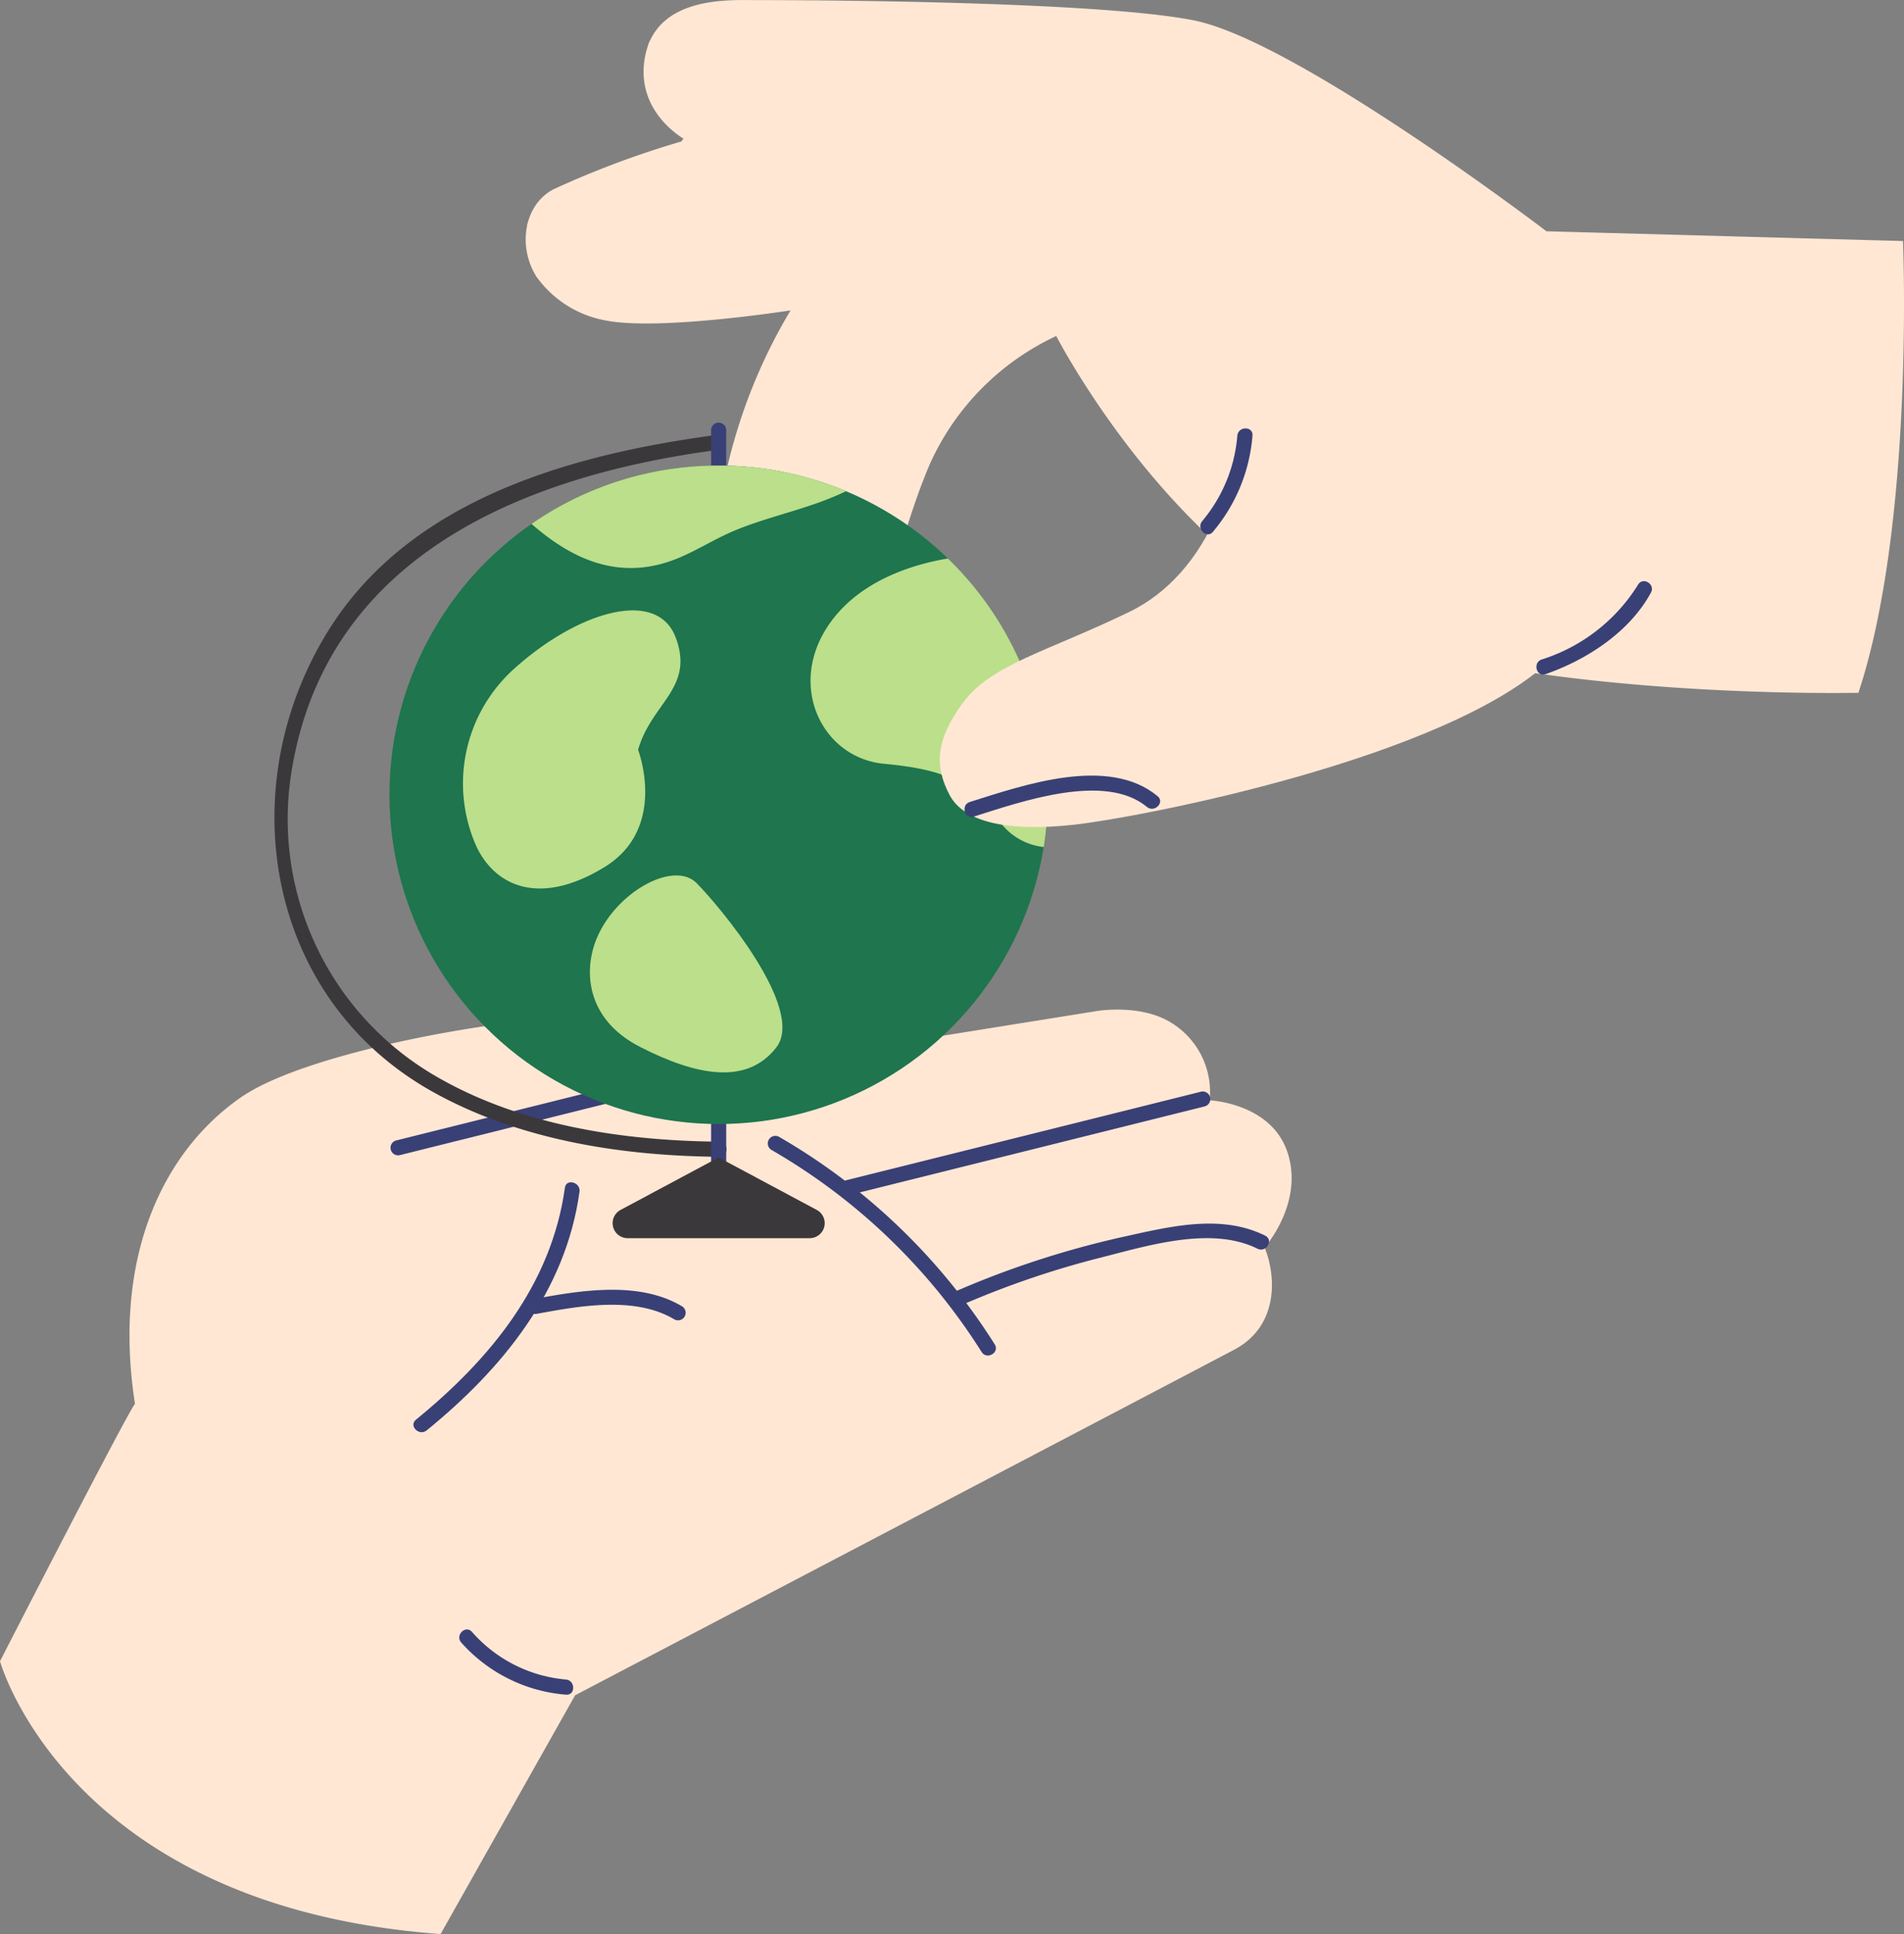 <svg xmlns="http://www.w3.org/2000/svg" width="139.564" height="141.745" viewBox="0 0 139.564 141.745">
  <rect x="0" y="0" width="139.564" height="141.745" fill="#808080" stroke="none"/>
  <g id="proplanet" transform="translate(-494.375 -1756.781)">
    <g id="Group_1456" data-name="Group 1456" transform="translate(494.375 1756.781)">
      <g id="Group_1322" data-name="Group 1322" transform="translate(0 0)">
        <g id="Group_1449" data-name="Group 1449" transform="translate(38.534 0)">
          <path id="Path_1500" data-name="Path 1500" d="M3094.618,245.65s-20.709.479-35.131-3.836-23.668-22.311-23.668-22.311a18.887,18.887,0,0,0-9.314,9.492c-2.858,6.841-2.119,9.8-6.741,12.574a5.9,5.9,0,0,1-9.06-5.085,39.984,39.984,0,0,1,5.639-18.86s-9.67,1.514-13.544.739a7.976,7.976,0,0,1-5.085-3.212c-1.371-2.181-.94-5.248,1.248-6.4a67.97,67.97,0,0,1,9.715-3.606s-3.891-2.034-2.966-6.286,6.1-3.976,7.951-3.976,24.668,0,32.211,1.479,25.878,15.464,25.878,15.464l26.134.715S3098.748,233.184,3094.618,245.65Z" transform="translate(-2996.929 -194.876)" fill="#ffe7d4"/>
          <path id="Path_1501" data-name="Path 1501" d="M3032.283,222.511a28.209,28.209,0,0,1,20.686-14.815c.7-.11.4-1.18-.295-1.07a29.254,29.254,0,0,0-21.349,15.325c-.331.632.626,1.193.958.56Z" transform="translate(-3012.215 -200.105)" fill="#ffe7d4"/>
          <path id="Path_1502" data-name="Path 1502" d="M3017.843,206.118q18.042-3.623,36-7.653c.7-.156.4-1.226-.3-1.07q-17.956,4.03-36,7.653c-.7.14-.4,1.21.3,1.069Z" transform="translate(-3005.933 -195.991)" fill="#ffe7d4"/>
          <path id="Path_1503" data-name="Path 1503" d="M2997.859,220.033a31.96,31.96,0,0,0,7.827-2.351c1.58-.792,3.961-2.091,3.854-4.138-.038-.71-1.147-.714-1.109,0,.113,2.164-4.2,3.656-5.736,4.153a50.284,50.284,0,0,1-5.131,1.266c-.7.148-.4,1.217.295,1.069Z" transform="translate(-2997.035 -202.951)" fill="#ffe7d4"/>
          <path id="Path_1504" data-name="Path 1504" d="M3013.539,198.732c3.622.564,10.405.949,12.487-2.941.337-.629-.621-1.19-.958-.56-1.782,3.329-8.132,2.914-11.235,2.43-.7-.109-1,.96-.294,1.07Z" transform="translate(-3004.146 -194.912)" fill="#ffe7d4"/>
          <path id="Path_1505" data-name="Path 1505" d="M3068.2,239.372a33.2,33.2,0,0,1,7.619-.442c.714.039.711-1.07,0-1.109a34.481,34.481,0,0,0-7.914.481c-.7.123-.4,1.193.295,1.069Z" transform="translate(-3028.355 -213.976)" fill="#ffe7d4"/>
        </g>
        <g id="Group_1450" data-name="Group 1450" transform="translate(0 73.988)">
          <path id="Path_1506" data-name="Path 1506" d="M2959.758,396.015l9.861-17.5s45.178-23.668,48.321-25.332,3.144-5.177,2.219-7.489c0,0,2.866-3.205,1.7-6.9s-5.732-3.883-5.732-3.883a5.942,5.942,0,0,0-2.742-5.64c-2.281-1.479-5.578-.894-5.578-.894l-31.9,5.115a4.509,4.509,0,0,0-2.681-4.438c-2.958-1.2-22.373,1.664-28.105,5.64s-9.43,11.741-7.766,22.466c-.462.462-9.892,18.86-9.892,18.86S2932.424,394.012,2959.758,396.015Z" transform="translate(-2927.462 -328.258)" fill="#ffe7d4"/>
          <path id="Path_1507" data-name="Path 1507" d="M2997.858,367.044c3.1-.573,7.176-1.321,10.075.409a.555.555,0,0,0,.56-.958c-3.192-1.9-7.492-1.155-10.93-.521-.7.129-.4,1.2.295,1.07Z" transform="translate(-2958.499 -344.744)" fill="#394075"/>
          <path id="Path_1508" data-name="Path 1508" d="M2979.778,342.85l18.793-4.687a.555.555,0,0,0-.295-1.07l-18.793,4.687a.555.555,0,0,0,.3,1.069Z" transform="translate(-2950.451 -332.184)" fill="#394075"/>
          <path id="Path_1509" data-name="Path 1509" d="M3053.388,362.623a66.692,66.692,0,0,1,10.372-3.571c3.5-.881,8.167-2.36,11.573-.671.638.316,1.2-.64.56-.958-3.273-1.623-7.056-.647-10.458.1a67.779,67.779,0,0,0-12.606,4.146c-.653.285-.089,1.241.56.958Z" transform="translate(-2983.157 -340.852)" fill="#394075"/>
          <path id="Path_1510" data-name="Path 1510" d="M3039.2,346.667l26.021-6.489a.555.555,0,0,0-.3-1.07L3038.9,345.6a.555.555,0,0,0,.3,1.069Z" transform="translate(-2976.91 -333.081)" fill="#394075"/>
          <path id="Path_1511" data-name="Path 1511" d="M3029.18,345.968a44.5,44.5,0,0,1,15.41,14.812c.381.6,1.341.045.958-.56a45.738,45.738,0,0,0-15.809-15.21.555.555,0,0,0-.56.958Z" transform="translate(-2972.636 -335.682)" fill="#394075"/>
          <path id="Path_1512" data-name="Path 1512" d="M2983.068,369.266c5.557-4.533,10.183-10.183,11.2-17.485.1-.7-.971-1-1.07-.3-.994,7.13-5.494,12.573-10.916,17-.554.452.235,1.233.784.785Z" transform="translate(-2951.79 -338.422)" fill="#394075"/>
          <path id="Path_1513" data-name="Path 1513" d="M2988.3,411.126a11.484,11.484,0,0,0,7.669,3.816c.711.063.707-1.047,0-1.109a10.346,10.346,0,0,1-6.885-3.491c-.476-.534-1.259.253-.784.784Z" transform="translate(-2954.487 -364.73)" fill="#394075"/>
        </g>
        <g id="Group_1451" data-name="Group 1451" transform="translate(20.118 30.994)">
          <path id="Path_1514" data-name="Path 1514" d="M2996.036,252.361c-10.549,1.417-22.335,4.687-28.33,14.285-7.21,11.547-4.6,27.087,7.713,33.892,6.329,3.5,13.772,4.65,20.914,4.714a.555.555,0,0,0,0-1.109c-7.155-.064-14.763-1.217-21.012-4.937a21.775,21.775,0,0,1-10.29-22.48c2.658-15.537,16.97-21.371,31-23.256.7-.094.707-1.2,0-1.109Z" transform="translate(-2963.73 -251.465)" fill="#3b383b"/>
          <path id="Path_1515" data-name="Path 1515" d="M3021.427,339.064v5.177a.555.555,0,0,0,1.11,0v-5.177a.555.555,0,0,0-1.11,0Z" transform="translate(-2989.422 -289.837)" fill="#394075"/>
          <path id="Path_1516" data-name="Path 1516" d="M3021.427,251.286v5.178a.555.555,0,0,0,1.11,0v-5.178a.555.555,0,0,0-1.11,0Z" transform="translate(-2989.422 -250.75)" fill="#394075"/>
          <path id="Path_1517" data-name="Path 1517" d="M3016.193,347.8l-7.181,3.842a1.1,1.1,0,0,0,.52,2.075h13.323a1.1,1.1,0,0,0,.52-2.075Z" transform="translate(-2983.633 -293.966)" fill="#3b383b"/>
          <ellipse id="Ellipse_17" data-name="Ellipse 17" cx="24.13" cy="24.13" rx="24.13" ry="24.13" transform="translate(8.43 3.125)" fill="#1e754e"/>
          <path id="Path_1518" data-name="Path 1518" d="M3011.415,256.386a24.016,24.016,0,0,0-13.718,4.277c2.74,2.391,6.291,4.321,10.684,2.535,1.42-.577,2.685-1.4,4.094-2,1.831-.777,3.783-1.254,5.669-1.892a22.383,22.383,0,0,0,2.619-1.043A24.058,24.058,0,0,0,3011.415,256.386Z" transform="translate(-2978.855 -253.26)" fill="#bbdf8b"/>
          <path id="Path_1519" data-name="Path 1519" d="M3001.48,285.735s2.211,5.741-2.462,8.6-7.956,1.474-9.376-1.49a11.3,11.3,0,0,1,2.847-13.13c4.573-4.089,10.388-5.874,11.758-2.187S3002.475,282.283,3001.48,285.735Z" transform="translate(-2974.827 -261.779)" fill="#bbdf8b"/>
          <path id="Path_1520" data-name="Path 1520" d="M3006.052,314.841c-1.175,2.462-1.034,6.186,3.039,8.268s7.811,2.853,9.988.034-4.236-10.424-5.848-12.043S3007.608,311.582,3006.052,314.841Z" transform="translate(-2982.291 -277.375)" fill="#bbdf8b"/>
          <path id="Path_1521" data-name="Path 1521" d="M3051.962,285.984a24.136,24.136,0,0,1-.3,3.828,4.613,4.613,0,0,1-3.146-1.753c-2.158-3.051-4-3.916-8.57-4.349s-7.211-5.852-3.883-10.412c2.319-3.184,6.351-4.266,8.576-4.632A24.045,24.045,0,0,1,3051.962,285.984Z" transform="translate(-2995.273 -258.728)" fill="#bbdf8b"/>
        </g>
        <g id="Group_1452" data-name="Group 1452" transform="translate(68.885 31.4)">
          <path id="Path_1522" data-name="Path 1522" d="M3073,257.161s-1.355,7.334-7.458,10.293-10.108,3.832-12.2,6.662-2.034,4.74-.987,6.744,4.253,2.742,9.184,2.188,27.243-4.869,34.824-12.018S3073,257.161,3073,257.161Z" transform="translate(-3051.644 -254.011)" fill="#ffe7d4"/>
          <path id="Path_1523" data-name="Path 1523" d="M3055.595,300.354c3.428-1.077,9.6-3.273,12.69-.709.546.453,1.334-.328.785-.784-3.613-3-9.829-.814-13.77.424-.679.213-.389,1.285.3,1.069Z" transform="translate(-3053.1 -271.907)" fill="#394075"/>
          <path id="Path_1524" data-name="Path 1524" d="M3088.79,252.014a11.143,11.143,0,0,1-2.574,6.26c-.454.545.327,1.334.784.784a12.447,12.447,0,0,0,2.9-7.045c.06-.711-1.049-.707-1.109,0Z" transform="translate(-3066.978 -251.482)" fill="#394075"/>
          <path id="Path_1525" data-name="Path 1525" d="M3131.166,278.474c3.04-1.062,6.153-3.092,7.72-5.975.341-.627-.616-1.188-.958-.56a12.87,12.87,0,0,1-7.058,5.466c-.669.234-.382,1.306.3,1.07Z" transform="translate(-3086.754 -260.469)" fill="#394075"/>
        </g>
      </g>
    </g>
  </g>
</svg>
